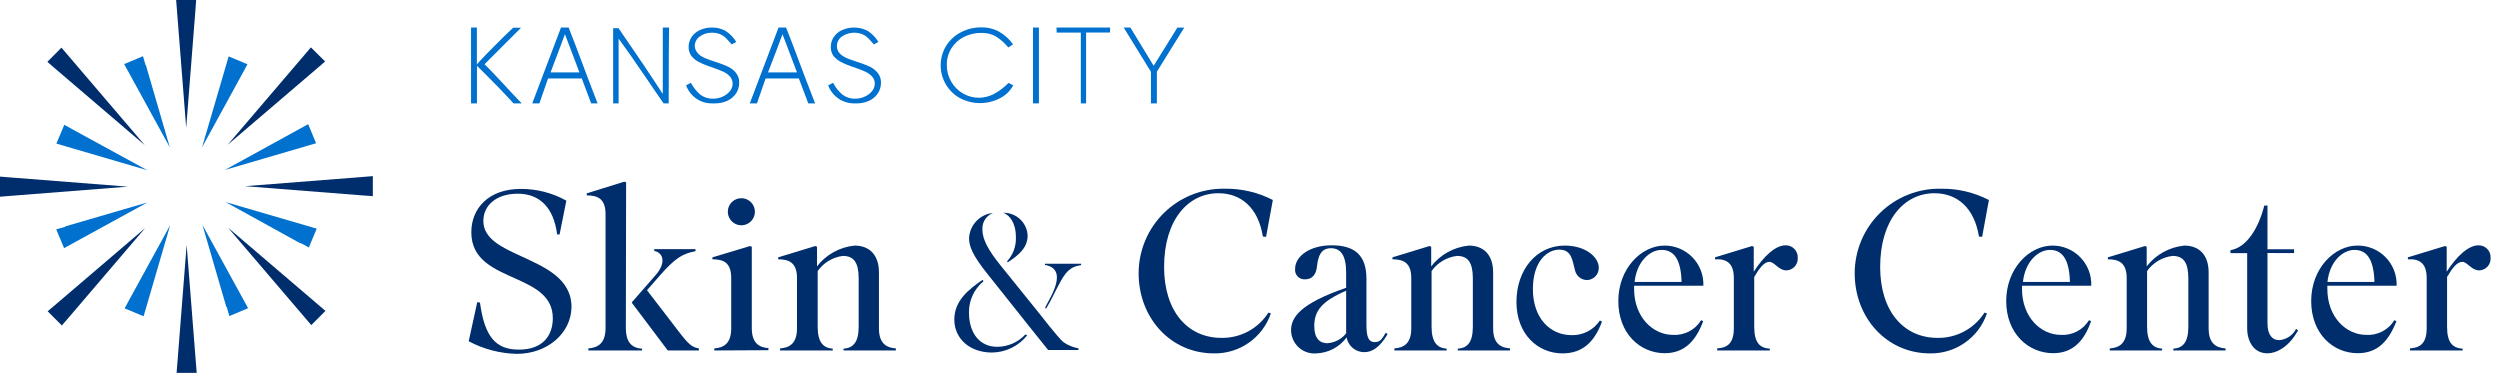 <svg width="266" height="40" viewBox="0 0 266 40" fill="none" xmlns="http://www.w3.org/2000/svg">
<g clip-path="url(#clip0_339_34439)">
<path d="M53.509 8.87C54.299 9.73 54.959 10.44 55.509 11H54.639C53.626 9.886 52.329 8.553 50.749 7V11H50.119V2.93H50.739V4.72C50.739 5.72 50.739 6.44 50.739 6.85C51.309 6.2 52.249 5.24 53.549 3.95L54.599 2.95H55.439L51.549 6.84C52.049 7.31 52.699 8 53.509 8.87Z" fill="#0071CE"/>
<path d="M56.631 11L59.691 2.93H60.501C60.821 3.73 61.501 5.48 62.501 8.18L63.581 11H62.901L61.901 8.35H58.311L57.391 11H56.631ZM60.111 3.64L59.501 5.27L58.581 7.7H61.651L60.111 3.64Z" fill="#0071CE"/>
<path d="M71.15 11H70.61C70.02 10.16 69.45 9.34 68.9 8.51L68.48 7.9C67.37 6.26 66.48 5 65.82 4.11V11H65.24C65.24 10.09 65.24 8.75 65.24 7C65.24 5.25 65.24 3.86 65.24 3H65.81C67.717 5.753 69.287 8.086 70.52 10V2.93H71.19C71.16 4.28 71.15 7 71.15 11Z" fill="#0071CE"/>
<path d="M74.14 5.52C74.281 5.728 74.47 5.899 74.69 6.02C74.875 6.128 75.069 6.218 75.27 6.29L76.11 6.58C76.547 6.712 76.974 6.872 77.39 7.06C77.734 7.208 78.039 7.434 78.28 7.72C78.534 8.025 78.666 8.414 78.65 8.81C78.65 9.203 78.539 9.588 78.33 9.92C78.103 10.261 77.789 10.534 77.42 10.71C76.998 10.908 76.536 11.007 76.07 11H75.76C75.157 11.007 74.568 10.825 74.073 10.481C73.579 10.137 73.204 9.647 73 9.08L73.51 8.81C73.764 9.288 74.103 9.715 74.51 10.07C74.907 10.367 75.394 10.519 75.89 10.5C76.235 10.501 76.577 10.426 76.89 10.28C77.189 10.151 77.453 9.952 77.66 9.7C77.845 9.482 77.948 9.206 77.95 8.92C77.96 8.634 77.86 8.355 77.67 8.14C77.468 7.926 77.227 7.753 76.96 7.63C76.68 7.5 76.29 7.35 75.78 7.17C75.28 7.017 74.795 6.82 74.33 6.58C74.023 6.427 73.756 6.204 73.55 5.93C73.359 5.658 73.261 5.332 73.27 5C73.267 4.62 73.379 4.247 73.59 3.93C73.811 3.611 74.115 3.358 74.47 3.2C74.871 3.015 75.308 2.923 75.75 2.93C76.252 2.92 76.748 3.041 77.19 3.28C77.659 3.58 78.053 3.984 78.34 4.46L77.86 4.73C77.6 4.43 77.39 4.2 77.23 4.04C77.055 3.873 76.852 3.738 76.63 3.64C76.36 3.531 76.071 3.476 75.78 3.48C75.3 3.463 74.828 3.607 74.44 3.89C74.282 4.005 74.152 4.155 74.062 4.329C73.972 4.502 73.923 4.695 73.92 4.89C73.929 5.118 74.005 5.337 74.14 5.52Z" fill="#0071CE"/>
<path d="M79.779 11L82.839 2.93H83.639C83.966 3.73 84.633 5.48 85.639 8.18L86.729 11H85.999L84.999 8.35H81.459L80.539 11H79.779ZM83.259 3.64L82.649 5.27L81.719 7.7H84.799L83.259 3.64Z" fill="#0071CE"/>
<path d="M89.219 5.52C89.365 5.727 89.556 5.899 89.779 6.02C89.963 6.129 90.157 6.22 90.359 6.29L91.189 6.58C91.629 6.713 92.059 6.874 92.479 7.06C92.82 7.208 93.121 7.434 93.359 7.72C93.616 8.024 93.752 8.412 93.739 8.81C93.741 9.204 93.626 9.59 93.409 9.92C93.185 10.263 92.87 10.536 92.499 10.71C92.081 10.909 91.622 11.008 91.159 11H90.839C90.244 10.995 89.665 10.809 89.179 10.465C88.693 10.122 88.323 9.639 88.119 9.08L88.639 8.81C88.886 9.291 89.226 9.719 89.639 10.07C90.032 10.368 90.516 10.52 91.009 10.5C91.355 10.5 91.696 10.425 92.009 10.28C92.309 10.152 92.574 9.953 92.779 9.7C92.967 9.483 93.073 9.207 93.079 8.92C93.086 8.632 92.982 8.353 92.789 8.14C92.589 7.924 92.348 7.75 92.079 7.63C91.799 7.5 91.409 7.35 90.909 7.17C90.406 7.016 89.918 6.819 89.449 6.58C89.146 6.421 88.88 6.199 88.669 5.93C88.482 5.656 88.388 5.331 88.399 5C88.391 4.618 88.503 4.244 88.719 3.93C88.937 3.608 89.243 3.355 89.599 3.2C90.028 3.009 90.494 2.917 90.963 2.931C91.432 2.945 91.892 3.064 92.309 3.28C92.781 3.576 93.175 3.981 93.459 4.46L92.979 4.73C92.783 4.488 92.572 4.257 92.349 4.04C92.177 3.868 91.973 3.732 91.749 3.64C91.393 3.501 91.008 3.451 90.628 3.495C90.248 3.538 89.885 3.674 89.569 3.89C89.409 4.003 89.278 4.153 89.188 4.327C89.097 4.501 89.05 4.694 89.049 4.89C89.043 5.112 89.102 5.331 89.219 5.52Z" fill="#0071CE"/>
<path d="M105.75 10C106.329 9.69 106.855 9.292 107.31 8.82L107.81 9.08C107.491 9.67 106.999 10.148 106.4 10.45C105.746 10.791 105.018 10.97 104.28 10.97C103.542 10.97 102.815 10.791 102.16 10.45C101.534 10.113 101.012 9.612 100.65 9C100.282 8.381 100.088 7.674 100.088 6.955C100.088 6.235 100.282 5.528 100.65 4.91C101.028 4.291 101.567 3.786 102.21 3.45C102.893 3.086 103.657 2.901 104.43 2.91C105.071 2.9 105.703 3.051 106.27 3.35C106.873 3.686 107.393 4.154 107.79 4.72L107.49 4.92C107.417 4.957 107.347 5.001 107.28 5.05C106.894 4.569 106.427 4.16 105.9 3.84C105.445 3.608 104.941 3.491 104.43 3.5C103.771 3.491 103.119 3.642 102.53 3.94C101.987 4.223 101.531 4.648 101.21 5.17C100.893 5.694 100.73 6.297 100.74 6.91C100.732 7.527 100.891 8.135 101.2 8.67C101.499 9.201 101.935 9.642 102.463 9.947C102.991 10.251 103.591 10.408 104.2 10.4C104.741 10.39 105.272 10.253 105.75 10V10Z" fill="#0071CE"/>
<path d="M109.91 11V2.93H110.54V11H109.91Z" fill="#0071CE"/>
<path d="M112.41 2.93H118.11V3.46H115.56V11H115V3.47H112.43L112.41 2.93Z" fill="#0071CE"/>
<path d="M122.751 7L125.271 2.94H126.001L123.091 7.63V11H122.461V7.64L119.561 2.93H120.271L122.751 7Z" fill="#0071CE"/>
<path d="M0.99 18.87L13.6 19.86L0.99 20.85L0 20.93V18.79L0.99 18.87Z" fill="#002E6D"/>
<path d="M5.83 32.48L15.45 24.26L7.23 33.88L6.58 34.63L5.07 33.12L5.83 32.48Z" fill="#002E6D"/>
<path d="M18.869 38.68L19.859 26.06L20.849 38.68L20.929 39.67H18.789L18.869 38.68Z" fill="#002E6D"/>
<path d="M32.48 33.84L24.26 24.22L33.88 32.44L34.63 33.08L33.12 34.59L32.48 33.84Z" fill="#002E6D"/>
<path d="M38.681 20.8L26.061 19.81L38.681 18.82L39.67 18.74V20.87L38.681 20.8Z" fill="#002E6D"/>
<path d="M33.841 7.19L24.221 15.41L32.441 5.79L33.081 5.04L34.591 6.54L33.841 7.19Z" fill="#002E6D"/>
<path d="M20.8 0.99L19.81 13.6L18.82 0.99L18.74 0H20.87L20.8 0.99Z" fill="#002E6D"/>
<path d="M7.189 5.83L15.409 15.45L5.789 7.23L5.039 6.58L6.539 5.07L7.189 5.83Z" fill="#002E6D"/>
<path d="M7.67 13.74L15.67 18.11L6 15.28L6.84 13.28L7.71 13.76L7.67 13.74Z" fill="#0071CE"/>
<path d="M6.94 24.09L15.681 21.54L6.82 26.4L5.98 24.4L6.98 24.12L6.94 24.09Z" fill="#0071CE"/>
<path d="M13.73 31.94L18.11 23.95L15.56 32.69L15.28 33.65L13.26 32.81L13.73 31.94Z" fill="#0071CE"/>
<path d="M24.089 32.68L21.539 23.93C21.779 24.38 26.309 32.63 26.399 32.79L24.399 33.63L24.119 32.63L24.089 32.68Z" fill="#0071CE"/>
<path d="M31.94 25.88L24 21.5L33.7 24.33L32.86 26.33L31.99 25.86L31.94 25.88Z" fill="#0071CE"/>
<path d="M32.68 15.52L23.93 18.08L31.92 13.69L32.79 13.21L33.63 15.24L32.68 15.52Z" fill="#0071CE"/>
<path d="M25.88 7.67L21.5 15.67L24.33 6L26.33 6.84L25.86 7.71L25.88 7.67Z" fill="#0071CE"/>
<path d="M15.521 6.93L18.071 15.681L13.211 6.82L15.211 5.98L15.491 6.93H15.521Z" fill="#0071CE"/>
<path d="M54.999 37.65C53.208 37.612 51.45 37.153 49.869 36.31L50.779 32.15L51.069 32.2C51.569 35.85 52.749 37.2 55.219 37.2C57.859 37.2 58.819 35.59 58.819 33.86C58.819 31.56 56.989 30.6 54.999 29.71C52.669 28.65 50.149 27.71 50.149 24.71C50.149 22.16 51.999 20.1 55.409 20.1C57.106 20.092 58.777 20.523 60.259 21.35L59.539 24.95H59.279C58.919 22.07 57.399 20.61 55.099 20.61C52.799 20.61 51.429 21.85 51.429 23.51C51.429 25.38 53.319 26.29 55.429 27.25C57.969 28.43 60.809 29.63 60.809 32.68C60.759 35.49 58.209 37.65 54.999 37.65Z" fill="#002E6D"/>
<path d="M66.59 34.91C66.59 36.28 67.12 37.03 68.32 37.1V37.29H62.6V37.07C63.52 37 64.43 36.62 64.43 34.91V22.79C64.43 21.14 63.59 20.79 62.43 20.79V20.57L66.43 19.33L66.62 19.4L66.59 34.91ZM71.05 37.29L67.24 32.23V32.15L69.76 29.27C70.93 27.93 70.55 26.87 69.61 26.7V26.51H74V26.73C72.61 26.99 71.84 27.45 70.16 29.37L68.84 30.88L72.16 35.2C73.26 36.64 73.62 36.95 74.36 37.07V37.29H71.05Z" fill="#002E6D"/>
<path d="M76.001 37.29V37.07C76.911 37 77.801 36.64 77.801 34.94V29.59C77.801 27.93 76.981 27.59 75.801 27.59V27.38L79.801 26.18L79.991 26.25V28.91V34.91C79.991 36.61 80.871 36.97 81.761 37.04V37.26L76.001 37.29ZM78.901 21.09C79.186 21.094 79.463 21.183 79.698 21.345C79.933 21.507 80.114 21.735 80.219 22C80.324 22.265 80.348 22.556 80.288 22.834C80.228 23.113 80.086 23.368 79.881 23.566C79.676 23.764 79.416 23.897 79.136 23.947C78.855 23.998 78.566 23.964 78.304 23.85C78.043 23.735 77.821 23.546 77.668 23.306C77.514 23.066 77.435 22.785 77.441 22.5C77.443 22.311 77.483 22.125 77.558 21.952C77.633 21.779 77.742 21.622 77.877 21.491C78.013 21.36 78.173 21.257 78.349 21.188C78.525 21.12 78.712 21.086 78.901 21.09V21.09Z" fill="#002E6D"/>
<path d="M88.601 37.29H83.001V37.07C83.911 37 84.801 36.64 84.801 34.94V29.59C84.801 27.95 83.961 27.59 82.801 27.59V27.38L86.741 26.18L86.931 26.25V28.34C87.412 27.718 88.014 27.201 88.702 26.821C89.39 26.441 90.148 26.206 90.931 26.13C92.511 26.13 93.521 27.13 93.521 28.99V34.94C93.521 36.64 94.411 37 95.321 37.07V37.29H89.751V37.1C90.751 37.03 91.361 36.45 91.361 34.77V29.63C91.361 27.98 90.881 27.23 89.681 27.23C89.146 27.296 88.632 27.473 88.17 27.751C87.708 28.028 87.31 28.399 87.001 28.84V34.77C87.001 36.45 87.621 37.03 88.611 37.1L88.601 37.29Z" fill="#002E6D"/>
<path d="M134.37 25.169C133.87 22.049 132 20.559 129.64 20.559C126.43 20.559 123.86 23.369 123.86 28.41C123.86 33.139 126.38 35.95 129.96 35.95C130.955 35.967 131.936 35.729 132.812 35.258C133.688 34.787 134.427 34.099 134.96 33.26L135.22 33.349C134.79 34.61 133.97 35.701 132.879 36.465C131.788 37.229 130.482 37.626 129.15 37.599C124.56 37.599 121.15 33.83 121.15 29.079C121.15 27.884 121.388 26.701 121.85 25.598C122.313 24.495 122.99 23.496 123.843 22.658C124.695 21.82 125.707 21.161 126.817 20.718C127.928 20.275 129.115 20.058 130.31 20.079C132.09 20.052 133.849 20.464 135.43 21.279L134.71 25.2L134.37 25.169Z" fill="#002E6D"/>
<path d="M143.279 35.9C142.905 36.407 142.422 36.824 141.864 37.119C141.306 37.413 140.689 37.578 140.059 37.6C139.719 37.629 139.376 37.587 139.053 37.477C138.729 37.367 138.432 37.192 138.179 36.962C137.927 36.732 137.724 36.452 137.585 36.14C137.446 35.828 137.372 35.491 137.369 35.15C137.369 33.74 138.369 32.3 143.229 30.62V29C143.229 27.2 142.669 26.41 141.619 26.41C140.919 26.41 140.299 26.72 140.129 28.31C140.059 29.15 139.649 29.72 138.879 29.72C138.731 29.733 138.581 29.712 138.441 29.66C138.301 29.608 138.175 29.525 138.072 29.418C137.968 29.31 137.89 29.181 137.843 29.04C137.796 28.898 137.781 28.748 137.799 28.6C137.799 27.28 139.339 26.1 141.689 26.1C144.279 26.1 145.389 27.28 145.389 29.68V34.6C145.389 35.9 145.649 36.4 146.249 36.4C146.849 36.4 146.999 36.14 147.449 35.4L147.639 35.55C146.779 37.03 145.939 37.47 145.169 37.47C144.719 37.474 144.282 37.319 143.936 37.031C143.59 36.744 143.357 36.343 143.279 35.9V35.9ZM143.229 35.47V30.93C140.629 32.06 139.839 33.07 139.839 34.7C139.839 36.02 140.439 36.52 141.229 36.52C141.617 36.493 141.995 36.386 142.34 36.205C142.684 36.025 142.987 35.774 143.229 35.47V35.47Z" fill="#002E6D"/>
<path d="M153.93 37.29H148.36V37.07C149.27 37 150.16 36.64 150.16 34.94V29.59C150.16 27.95 149.32 27.59 148.16 27.59V27.38L152.09 26.18L152.28 26.25V28.34C152.762 27.719 153.365 27.203 154.052 26.823C154.74 26.443 155.498 26.207 156.28 26.13C157.87 26.13 158.87 27.13 158.87 28.99V34.94C158.87 36.64 159.76 37 160.67 37.07V37.29H155.11V37.1C156.11 37.03 156.71 36.45 156.71 34.77V29.63C156.71 27.98 156.23 27.23 155.03 27.23C154.491 27.293 153.971 27.469 153.504 27.747C153.037 28.024 152.634 28.396 152.32 28.84V34.77C152.32 36.45 152.95 37.03 153.93 37.1V37.29Z" fill="#002E6D"/>
<path d="M165.91 26.56C164.63 26.56 163.1 27.79 163.1 30.76C163.1 33.88 164.95 35.66 167.23 35.66C167.821 35.675 168.406 35.54 168.931 35.267C169.456 34.995 169.903 34.593 170.23 34.1L170.45 34.22C169.68 36.31 168.45 37.6 166.25 37.6C163.61 37.6 161.35 35.54 161.35 32.13C161.35 28.72 163.46 26.13 166.49 26.13C168.74 26.13 170.11 27.38 170.11 28.48C170.118 28.82 169.991 29.15 169.757 29.398C169.522 29.645 169.2 29.789 168.86 29.8C168.567 29.796 168.285 29.696 168.055 29.515C167.826 29.334 167.662 29.083 167.59 28.8C167.3 27.74 167.25 26.56 165.91 26.56Z" fill="#002E6D"/>
<path d="M177.139 37.58C174.499 37.58 172.189 35.49 172.189 32.03C172.189 28.57 174.639 26.13 177.109 26.13C177.664 26.128 178.214 26.238 178.725 26.454C179.236 26.67 179.698 26.987 180.084 27.386C180.469 27.784 180.77 28.257 180.969 28.775C181.168 29.293 181.26 29.846 181.239 30.4H173.869V30.74C173.869 33.74 175.869 35.63 177.999 35.63C178.594 35.667 179.187 35.541 179.716 35.266C180.245 34.991 180.688 34.578 180.999 34.07L181.219 34.17C180.449 36.26 179.229 37.58 177.139 37.58ZM173.919 30H178.919C178.849 27.43 178.009 26.59 176.789 26.59C175.569 26.59 174.159 27.79 173.919 30Z" fill="#002E6D"/>
<path d="M182.71 37.29V37.07C183.71 37 184.48 36.62 184.48 34.91V29.59C184.48 28 183.71 27.52 182.48 27.59V27.38L186.41 26.18L186.6 26.25V28.91C187.66 27.26 188.91 26.1 189.99 26.1C190.166 26.097 190.34 26.13 190.502 26.198C190.664 26.265 190.81 26.365 190.931 26.492C191.052 26.619 191.146 26.77 191.206 26.934C191.266 27.099 191.292 27.275 191.28 27.45C191.29 27.616 191.266 27.782 191.211 27.938C191.155 28.095 191.069 28.239 190.957 28.362C190.846 28.485 190.711 28.584 190.56 28.654C190.409 28.724 190.246 28.763 190.08 28.77C189.24 28.77 188.81 27.86 188.26 27.86C187.71 27.86 187.18 28.55 186.65 29.47V34.77C186.65 36.47 187.25 37.03 188.31 37.1V37.29H182.71Z" fill="#002E6D"/>
<path d="M210.56 25.17C210.06 22.05 208.19 20.56 205.83 20.56C202.62 20.56 200.05 23.37 200.05 28.41C200.05 33.14 202.57 35.95 206.15 35.95C207.144 35.968 208.126 35.729 209.002 35.258C209.877 34.787 210.617 34.099 211.15 33.26L211.41 33.35C210.98 34.61 210.16 35.701 209.068 36.465C207.977 37.229 206.672 37.627 205.34 37.6C200.76 37.6 197.34 33.83 197.34 29.08C197.34 27.883 197.578 26.699 198.041 25.596C198.504 24.493 199.182 23.493 200.036 22.655C200.89 21.817 201.902 21.158 203.013 20.715C204.125 20.273 205.314 20.057 206.51 20.08C208.286 20.053 210.041 20.465 211.62 21.28L210.9 25.2L210.56 25.17Z" fill="#002E6D"/>
<path d="M218.461 37.58C215.821 37.58 213.461 35.49 213.461 32.03C213.461 28.57 215.911 26.13 218.381 26.13C218.936 26.128 219.485 26.238 219.996 26.454C220.507 26.67 220.969 26.987 221.355 27.386C221.741 27.784 222.042 28.257 222.241 28.775C222.439 29.293 222.531 29.846 222.511 30.4H215.141V30.74C215.141 33.74 217.141 35.63 219.271 35.63C219.866 35.667 220.459 35.541 220.987 35.266C221.516 34.991 221.96 34.578 222.271 34.07L222.491 34.17C221.771 36.26 220.551 37.58 218.461 37.58ZM215.241 30H220.241C220.171 27.43 219.331 26.59 218.111 26.59C216.891 26.59 215.481 27.79 215.241 30Z" fill="#002E6D"/>
<path d="M230.049 37.29H224.479V37.07C225.389 37 226.279 36.64 226.279 34.94V29.59C226.279 27.95 225.439 27.59 224.279 27.59V27.38L228.219 26.18L228.409 26.25V28.34C228.891 27.719 229.494 27.203 230.182 26.823C230.869 26.443 231.627 26.207 232.409 26.13C233.999 26.13 234.999 27.13 234.999 28.99V34.94C234.999 36.64 235.889 37 236.799 37.07V37.29H231.239V37.1C232.239 37.03 232.839 36.45 232.839 34.77V29.63C232.839 27.98 232.359 27.23 231.159 27.23C230.62 27.293 230.1 27.469 229.633 27.747C229.166 28.024 228.763 28.396 228.449 28.84V34.77C228.449 36.45 229.079 37.03 230.059 37.1L230.049 37.29Z" fill="#002E6D"/>
<path d="M241.26 26.92V34.41C241.26 35.73 241.86 36.19 242.48 36.19C242.861 36.166 243.229 36.044 243.548 35.836C243.867 35.627 244.126 35.339 244.3 35L244.52 35.14C243.58 36.85 242.31 37.59 241.23 37.59C239.84 37.59 239.1 36.37 239.1 34.93V26.93H237.32V26.62C239.07 26.33 240.32 24.24 240.92 21.87H241.26V26.52H244.09V26.93L241.26 26.92Z" fill="#002E6D"/>
<path d="M250.86 37.58C248.22 37.58 245.91 35.49 245.91 32.03C245.91 28.57 248.36 26.13 250.83 26.13C251.388 26.123 251.942 26.229 252.458 26.443C252.973 26.656 253.441 26.972 253.83 27.371C254.22 27.771 254.525 28.245 254.726 28.766C254.927 29.286 255.021 29.843 255 30.4H247.63V30.74C247.63 33.74 249.63 35.63 251.76 35.63C252.355 35.667 252.948 35.541 253.477 35.267C254.005 34.992 254.449 34.578 254.76 34.07L254.98 34.17C254.17 36.26 253 37.58 250.86 37.58ZM247.64 30H252.64C252.57 27.43 251.73 26.59 250.51 26.59C249.29 26.59 247.88 27.79 247.64 30Z" fill="#002E6D"/>
<path d="M256.419 37.29V37.07C257.419 37 258.199 36.62 258.199 34.91V29.59C258.199 28 257.429 27.52 256.199 27.59V27.38L260.139 26.18L260.329 26.25V28.91C261.389 27.26 262.639 26.1 263.719 26.1C263.894 26.098 264.067 26.132 264.228 26.2C264.388 26.269 264.533 26.369 264.653 26.496C264.773 26.622 264.866 26.773 264.926 26.937C264.985 27.101 265.01 27.275 264.999 27.45C265.009 27.616 264.985 27.782 264.929 27.938C264.874 28.095 264.788 28.238 264.676 28.361C264.564 28.484 264.429 28.584 264.279 28.654C264.128 28.724 263.965 28.763 263.799 28.77C262.959 28.77 262.529 27.86 261.979 27.86C261.429 27.86 260.899 28.55 260.369 29.47V34.77C260.369 36.47 260.969 37.03 262.029 37.1V37.29H256.419Z" fill="#002E6D"/>
<path d="M113.129 36.39C112.609 35.97 110.549 33.31 110.549 33.31L106.449 28.23C105.109 26.57 104.529 25.43 104.529 24.43C104.503 24.054 104.598 23.68 104.799 23.362C105.001 23.043 105.299 22.798 105.649 22.66C104.973 22.727 104.343 23.036 103.877 23.53C103.41 24.025 103.137 24.671 103.109 25.35C103.109 26.17 103.439 27.13 105.109 29.2L109.629 34.88L111.519 37.24H114.749V37.06C114.166 36.962 113.612 36.733 113.129 36.39V36.39Z" fill="#002E6D"/>
<path d="M108.09 25.22C108.113 25.691 108.042 26.162 107.881 26.605C107.719 27.048 107.471 27.455 107.15 27.8L107.23 27.91C108.36 27.16 109.34 26.39 109.34 25.05C109.306 24.392 109.018 23.773 108.537 23.323C108.056 22.874 107.418 22.629 106.76 22.64V22.64C107.4 22.89 108.09 23.67 108.09 25.22Z" fill="#002E6D"/>
<path d="M111.82 31.55C111.53 32.11 111.4 32.36 111.2 32.73L111.3 32.85C111.87 31.91 112.3 30.94 112.65 30.31C113.31 29.05 113.79 28.37 115.03 28.21V28.06H111.18V28.19C112.59 28.43 112.87 29.5 111.82 31.55Z" fill="#002E6D"/>
<path d="M109.099 35.59C108.715 36.002 108.25 36.33 107.734 36.555C107.219 36.781 106.662 36.898 106.099 36.9C104.259 36.9 103.099 35.47 103.099 33.25C103.09 32.614 103.225 31.985 103.494 31.408C103.762 30.832 104.157 30.323 104.649 29.92L104.539 29.78C103.079 30.78 101.539 31.99 101.539 34C101.539 36.01 103.159 37.51 105.539 37.51C106.263 37.504 106.977 37.335 107.628 37.017C108.278 36.698 108.85 36.238 109.299 35.67L109.099 35.59Z" fill="#002E6D"/>
</g>
<defs>
<clipPath id="clip0_339_34439">
<rect width="266" height="40" fill="white"/>
</clipPath>
</defs>
</svg>
